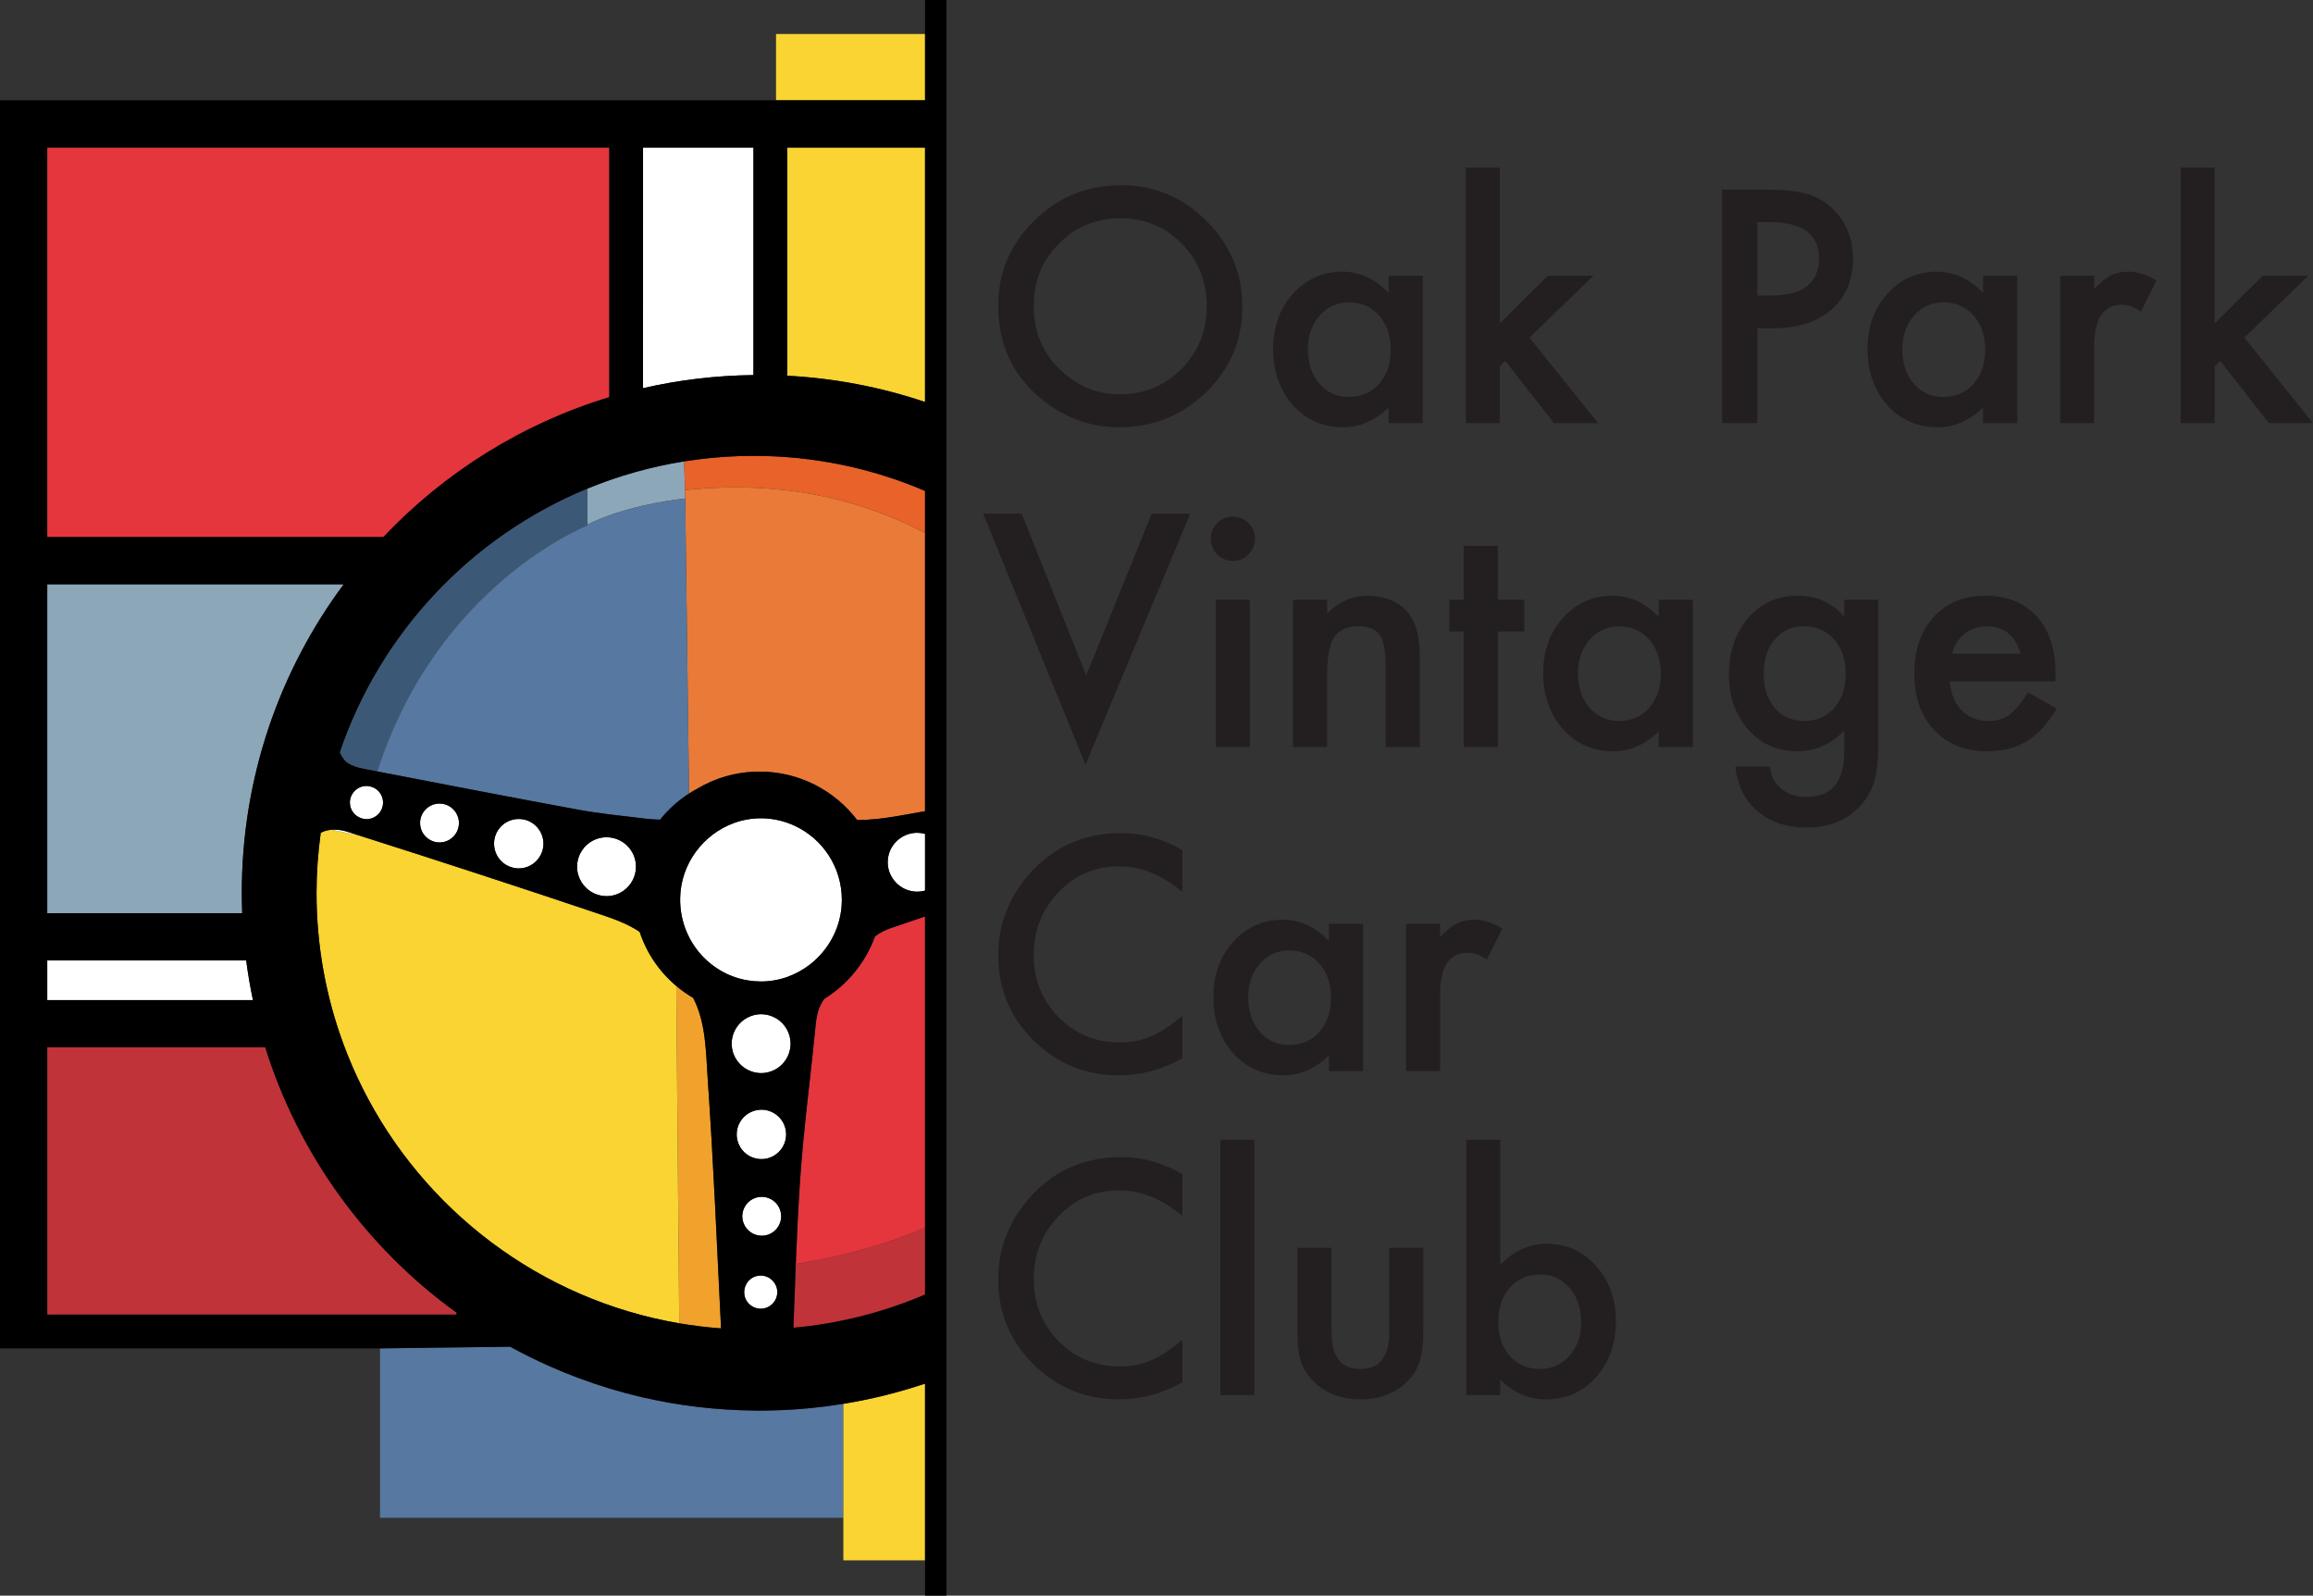 <?xml version="1.0" encoding="UTF-8"?><svg id="Layer_2" xmlns="http://www.w3.org/2000/svg" viewBox="0 0 205.667 141.876"><rect x="0" y="0" width="205.667" height="141.876" fill="#333333" stroke="none"/><defs><style>.cls-1{fill:#8ca7b8;}.cls-2{fill:#231f20;}.cls-3{fill:#fff;}.cls-4{fill:#3b5977;}.cls-5{fill:#5778a0;}.cls-6{fill:#f0a22d;}.cls-7{fill:#e5353d;}.cls-8{fill:#f9d432;}.cls-9{fill:#e86229;}.cls-10{fill:#ea7a38;}.cls-11{fill:#c03339;}</style></defs><g id="Logo_Artwork"><path class="cls-1" d="M30.558,51.956H4.202v29.242h17.336c-.023-.602-.039-1.206-.039-1.814,0-10.277,3.368-19.767,9.059-27.428Z"/><path class="cls-7" d="M54.176,35.314V13.119H4.202v34.636h29.883c5.433-5.744,12.329-10.089,20.092-12.44Z"/><path class="cls-11" d="M23.585,93.126H4.202v23.766h36.394v-.173c-7.965-5.758-14.015-14.001-17.011-23.593Z"/><path class="cls-7" d="M79.202,82.525c-.531.18-.991.423-1.395.731-.842,2.324-2.445,4.276-4.513,5.561-.514.689-.684,1.476-.773,2.382-.449,4.594-1.071,9.175-1.381,13.778-.166,2.457-.281,4.922-.38,7.414,4.438-.709,8.24-1.82,11.493-3.222v-27.678c-1.017.345-2.034.689-3.051,1.034Z"/><path class="cls-6" d="M62.938,96.078c-.173-2.504-.152-5.146-1.307-7.35-.53-.31-1.03-.665-1.497-1.059l.264,29.994c1.22.209,2.46.361,3.716.453-.363-7.348-.669-14.7-1.176-22.038Z"/><path class="cls-1" d="M60.918,43.574s-.003,0-.005,0l-.031-.932-.054-1.619c-2.999.479-5.882,1.303-8.609,2.427v3.194c3.118-1.527,6.891-2.114,8.709-2.319l-.01-.75Z"/><path class="cls-4" d="M52.118,43.49c-10.268,4.264-18.311,12.805-21.909,23.402.152.373.367.671.63.914.43.273.947.449,1.529.562.107.021.215.041.322.062.283.055.566.109.849.164,5.367-16.688,18.678-21.863,18.678-21.863v-3.28c-.033.014-.067.026-.1.04Z"/><path class="cls-10" d="M62.01,43.476c-.237.019-.476.041-.715.064-.126.012-.25.02-.378.034l.01.75.34,26.235c.205-.132.416-.255.631-.373.006-.003.012-.007.018-.01,1.642-.993,3.564-1.569,5.624-1.569,3.541,0,6.68,1.692,8.677,4.303,1.199.007,2.397-.145,3.584-.349.818-.141,1.635-.286,2.451-.433v-24.74c-5.398-2.837-12.082-4.566-20.242-3.911Z"/><path class="cls-9" d="M66.995,40.534c-1.69,0-3.352.112-4.985.321-.396.051-.791.105-1.183.168l.054,1.619.031.932s.003,0,.005,0c.127-.013.251-.022.378-.034.239-.023.478-.045.715-.064,8.16-.655,14.844,1.074,20.242,3.911v-3.737c-4.684-2.004-9.839-3.117-15.257-3.117Z"/><path class="cls-11" d="M82.252,109.169c-3.253,1.403-7.054,2.513-11.493,3.222-.074,1.869-.14,3.757-.209,5.667,4.12-.374,8.055-1.39,11.702-2.948v-5.941Z"/><path class="cls-5" d="M57.294,72.781c.472.058.936.089,1.396.102.727-.907,1.597-1.694,2.578-2.324l-.34-26.235c-1.818.205-5.591.792-8.709,2.319v.087s-13.311,5.175-18.678,21.863c5.931,1.144,11.86,2.293,17.8,3.388,1.967.363,3.966.556,5.953.8Z"/><path class="cls-5" d="M72.062,125.205c-.748.073-1.501.129-2.258.165-.139.007-.279.01-.419.016-.612.024-1.226.04-1.844.04-.182,0-.363-.005-.545-.007-3.372-.039-6.657-.437-9.818-1.164-.568-.131-1.131-.275-1.691-.426-.338-.092-.675-.187-1.011-.286-.1-.03-.2-.059-.3-.089-1.834-.556-3.621-1.222-5.35-1.992-1.085-.483-2.148-1.005-3.186-1.568-.089-.048-.177-.099-.266-.148l-3.219.041h-.058s-8.307.107-8.307.107v15.062h41.2v-10.132c-.966.157-1.942.286-2.928.382Z"/><rect class="cls-8" x="69.004" y="3.022" width="13.249" height="5.895"/><path class="cls-8" d="M69.996,33.407c4.265.224,8.376,1.028,12.256,2.336V13.119h-12.256v20.289Z"/><path class="cls-8" d="M56.878,82.862c-.998-.679-2.182-1.119-3.365-1.517-7.168-2.413-14.359-4.759-21.566-7.051l-2.472-.516c-.35.03-.671.12-.957.27-.24,1.745-.374,3.525-.374,5.336,0,4.747.853,9.294,2.411,13.497.487,1.314,1.044,2.594,1.665,3.837,5.43,10.866,15.804,18.829,28.176,20.946l-.264-29.994c-1.491-1.257-2.632-2.912-3.256-4.807Z"/><path class="cls-8" d="M74.989,125.205v13.536h7.263v-15.716c-2.342.789-4.769,1.393-7.263,1.798v.382Z"/><path class="cls-3" d="M29.476,73.778l2.472.516c-.351-.112-.701-.225-1.052-.336-.515-.163-.989-.218-1.42-.18Z"/><path class="cls-3" d="M66.995,13.119h-9.818l-.002,21.395c3.161-.727,6.447-1.126,9.819-1.165V13.119Z"/><path class="cls-3" d="M70.662,73.425c-.884-.411-1.864-.649-2.9-.667-.62-.011-1.226.062-1.806.208-.235.059-.466.13-.692.213-2.73.993-4.744,3.633-4.786,6.694-.002.129,0,.256.004.383.065,1.777.752,3.388,1.847,4.617.561.629,1.229,1.157,1.977,1.556.17.091.344.177.522.254.529.229,1.093.396,1.68.491.373.061.755.093,1.145.094,1.636.003,3.156-.567,4.376-1.517,1.577-1.229,2.648-3.096,2.805-5.194.012-.165.021-.33.022-.498.016-2.938-1.703-5.477-4.194-6.634Z"/><path class="cls-3" d="M39.08,71.45c-.955,0-1.729.774-1.729,1.729,0,.668.379,1.246.933,1.534.238.124.508.195.795.195.955,0,1.729-.774,1.729-1.729,0-.331-.095-.639-.256-.901-.304-.496-.849-.827-1.473-.827Z"/><path class="cls-3" d="M46.124,72.82c-1.213,0-2.196.983-2.196,2.196,0,.385.1.747.274,1.062.29.523.788.914,1.381,1.065l.182.038c.117.019.236.032.359.032.744,0,1.401-.371,1.798-.938.25-.357.398-.79.398-1.259,0-1.213-.983-2.196-2.196-2.196Z"/><path class="cls-3" d="M53.93,74.446c-.581,0-1.116.192-1.55.512-.646.477-1.068,1.241-1.068,2.106,0,.497.141.961.382,1.357.431.708,1.186,1.194,2.06,1.252.058.004.116.009.175.009.561,0,1.08-.178,1.507-.479.671-.474,1.111-1.254,1.111-2.138,0-1.446-1.172-2.618-2.618-2.618Z"/><path class="cls-3" d="M33.121,69.989c-.166-.065-.346-.104-.535-.104-.418,0-.793.175-1.061.454-.255.265-.414.624-.414,1.021,0,.647.42,1.191,1,1.39.15.051.308.085.475.085.814,0,1.475-.66,1.475-1.475,0-.406-.165-.774-.431-1.041-.143-.144-.317-.255-.509-.33Z"/><path class="cls-3" d="M81.605,74.048c-.307-.006-.602.044-.878.136-1.022.34-1.768,1.291-1.791,2.429-.02,1.013.539,1.902,1.373,2.353.248.134.52.229.809.277.125.021.252.036.383.039.261.005.513-.029.752-.095v-5.041c-.207-.057-.423-.093-.648-.097Z"/><path class="cls-3" d="M69.212,107.256c-.128-.213-.299-.392-.498-.53-.402-.277-.917-.385-1.425-.25-.059.016-.116.034-.172.056-.817.31-1.284,1.195-1.055,2.059.011.042.026.083.04.124.185.532.609.923,1.118,1.082.301.094.63.108.956.022.295-.078.552-.229.757-.428.435-.421.637-1.059.47-1.686-.043-.162-.109-.311-.191-.448Z"/><path class="cls-3" d="M68.806,98.968c-.486-.283-1.08-.38-1.667-.224-.091.024-.179.056-.264.09-1.01.41-1.582,1.515-1.295,2.596.055.206.138.397.243.571.272.451.694.783,1.181.947.394.133.83.156,1.262.041,1.172-.311,1.871-1.514,1.56-2.686-.155-.586-.534-1.053-1.019-1.336Z"/><path class="cls-3" d="M68.508,90.316c-.469-.157-.987-.185-1.501-.048-.139.037-.27.087-.397.144-1.152.514-1.795,1.799-1.461,3.058.126.474.376.88.703,1.199.261.254.571.451.911.579.491.184,1.042.225,1.588.08,1.397-.371,2.229-1.804,1.859-3.201-.234-.884-.894-1.54-1.701-1.81Z"/><path class="cls-3" d="M68.493,113.696c-.038-.027-.073-.058-.114-.081-.306-.177-.676-.24-1.045-.161-.024.005-.048.005-.072.012-.735.195-1.184.911-1.073,1.646.008.053.011.105.025.158.156.587.645.997,1.21,1.08.192.029.393.02.593-.033.003,0,.005-.002.007-.003.783-.212,1.248-1.016,1.04-1.801-.092-.346-.303-.624-.573-.817Z"/><path class="cls-3" d="M4.202,85.4v3.525h18.289c-.244-1.16-.446-2.335-.601-3.525H4.202Z"/><path d="M83.207,0h-.954v8.917H0v110.976h33.79l8.307-.106h.058s3.219-.042,3.219-.042c.089.049.177.099.266.148,1.038.563,2.102,1.085,3.186,1.568,1.73.77,3.516,1.437,5.35,1.992.1.03.2.06.3.089.335.099.672.194,1.011.286.56.151,1.123.296,1.691.426,3.16.727,6.446,1.125,9.818,1.164.182.002.363.007.545.007.618,0,1.232-.016,1.844-.04.14-.005.28-.009.419-.016.758-.037,1.511-.092,2.258-.165.986-.096,1.961-.225,2.928-.382,2.494-.406,4.921-1.009,7.263-1.798v18.851h1.908V0h-.954ZM69.996,13.119h12.256v22.625c-3.88-1.307-7.991-2.112-12.256-2.336V13.119ZM82.252,47.074v25.054c-.817.147-1.634.292-2.451.433-1.186.204-2.385.356-3.584.349-1.997-2.611-5.136-4.303-8.677-4.303-2.06,0-3.982.576-5.624,1.569-.006.003-.012.006-.018.01-.215.118-.425.241-.631.373-.981.63-1.851,1.417-2.578,2.324-.46-.013-.924-.044-1.396-.102-1.988-.244-3.986-.437-5.953-.8-5.94-1.095-11.869-2.244-17.8-3.388-.283-.055-.566-.109-.849-.164-.107-.021-.215-.041-.322-.062-.582-.112-1.1-.288-1.529-.562-.263-.243-.478-.542-.63-.914,3.598-10.597,11.641-19.138,21.909-23.402.033-.014.067-.026.1-.04,2.728-1.124,5.611-1.948,8.609-2.427.392-.063.787-.117,1.183-.168,1.632-.209,3.295-.321,4.985-.321,5.418,0,10.574,1.113,15.257,3.117v3.423ZM82.252,109.169v5.941c-3.647,1.559-7.582,2.574-11.702,2.948.069-1.91.135-3.798.209-5.667.099-2.492.214-4.958.38-7.414.31-4.603.933-9.184,1.381-13.778.089-.906.259-1.693.773-2.382,2.068-1.285,3.671-3.237,4.513-5.561.403-.308.864-.551,1.395-.731,1.017-.345,2.034-.689,3.051-1.034v27.678ZM40.809,73.178c0,.955-.774,1.729-1.729,1.729-.287,0-.557-.071-.795-.195-.554-.288-.933-.866-.933-1.534,0-.955.774-1.729,1.729-1.729.624,0,1.169.332,1.473.827.161.263.256.571.256.901ZM74.856,80.059c0,.167-.01.333-.022.498-.157,2.098-1.228,3.965-2.805,5.194-1.22.95-2.74,1.52-4.376,1.517-.39,0-.772-.033-1.145-.094-.587-.095-1.15-.262-1.68-.491-.178-.077-.352-.163-.522-.254-.747-.399-1.416-.927-1.977-1.556-1.096-1.229-1.782-2.84-1.847-4.617-.005-.127-.006-.255-.004-.383.042-3.062,2.056-5.701,4.786-6.694.226-.082.457-.154.692-.213.58-.145,1.185-.219,1.806-.208,1.036.018,2.016.256,2.9.667,2.491,1.157,4.21,3.696,4.194,6.634ZM68.266,102.99c-.432.115-.868.091-1.262-.041-.487-.164-.91-.497-1.181-.947-.105-.174-.189-.365-.243-.571-.287-1.081.286-2.186,1.295-2.596.085-.035.173-.066.264-.09.587-.156,1.181-.059,1.667.224.486.282.864.75,1.019,1.336.311,1.172-.387,2.375-1.56,2.686ZM68.35,95.328c-.546.145-1.097.104-1.588-.08-.34-.128-.65-.325-.911-.579-.327-.319-.577-.726-.703-1.199-.334-1.259.31-2.544,1.461-3.058.127-.057.258-.107.397-.144.514-.136,1.032-.109,1.501.048.807.27,1.466.927,1.701,1.81.371,1.397-.461,2.831-1.859,3.201ZM56.878,82.862c.623,1.895,1.765,3.551,3.256,4.807.467.393.967.749,1.497,1.059,1.155,2.204,1.134,4.846,1.307,7.35.507,7.338.813,14.69,1.176,22.038-1.256-.092-2.496-.244-3.716-.453-12.372-2.117-22.746-10.08-28.176-20.946-.621-1.243-1.178-2.523-1.665-3.837-1.559-4.204-2.411-8.751-2.411-13.497,0-1.811.134-3.59.374-5.336.286-.15.607-.24.957-.27.431-.037.905.017,1.42.18.351.111.701.224,1.052.336,7.208,2.292,14.399,4.638,21.566,7.051,1.183.398,2.367.838,3.365,1.517ZM68.026,116.314s-.005.002-.007.003c-.2.053-.401.062-.593.033-.565-.084-1.054-.493-1.21-1.08-.014-.053-.017-.105-.025-.158-.112-.734.338-1.451,1.073-1.646.024-.006.048-.006.072-.012.369-.079.739-.016,1.045.161.04.023.076.054.114.081.27.192.481.471.573.817.208.785-.257,1.589-1.04,1.801ZM69.403,107.704c.166.627-.035,1.265-.47,1.686-.205.199-.462.349-.757.428-.327.087-.656.072-.956-.022-.509-.159-.933-.549-1.118-1.082-.014-.041-.028-.082-.04-.124-.229-.864.238-1.748,1.055-2.059.056-.021.113-.04.172-.056.509-.135,1.024-.028,1.425.25.199.138.37.317.498.53.082.137.148.286.191.448ZM55.437,79.202c-.426.301-.945.479-1.507.479-.059,0-.117-.005-.175-.009-.874-.058-1.629-.544-2.06-1.252-.241-.396-.382-.859-.382-1.357,0-.865.421-1.629,1.068-2.106.434-.32.969-.512,1.55-.512,1.446,0,2.618,1.172,2.618,2.618,0,.884-.44,1.664-1.111,2.138ZM47.923,76.275c-.397.566-1.054.938-1.798.938-.122,0-.242-.013-.359-.032-.062-.01-.122-.023-.182-.038-.594-.151-1.092-.541-1.381-1.065-.174-.315-.274-.677-.274-1.062,0-1.213.983-2.196,2.196-2.196s2.196.983,2.196,2.196c0,.469-.148.902-.398,1.259ZM66.995,33.349c-3.372.039-6.658.438-9.819,1.165l.002-21.395h9.818v20.23ZM32.585,69.885c.189,0,.369.039.535.104.192.075.366.186.509.33.266.267.431.635.431,1.041,0,.814-.66,1.475-1.475,1.475-.167,0-.325-.034-.475-.085-.58-.198-1-.742-1-1.39,0-.397.159-.756.414-1.021.268-.279.644-.454,1.061-.454ZM4.202,13.119h49.975v22.196c-7.763,2.351-14.659,6.696-20.092,12.44H4.202V13.119ZM4.202,51.956h26.356c-5.691,7.661-9.059,17.151-9.059,27.428,0,.608.015,1.212.039,1.814H4.202v-29.242ZM4.202,85.4h17.688c.155,1.19.357,2.365.601,3.525H4.202v-3.525ZM4.202,93.126h19.383c2.996,9.592,9.046,17.835,17.011,23.593v.173H4.202v-23.766ZM81.501,79.283c-.131-.003-.258-.018-.383-.039-.289-.048-.561-.143-.809-.277-.834-.452-1.393-1.34-1.373-2.353.023-1.138.769-2.089,1.791-2.429.276-.092.571-.142.878-.136.225.004.441.04.648.097v5.041c-.239.066-.491.101-.752.095Z"/><path class="cls-2" d="M88.76,27.143c0-2.922,1.071-5.432,3.213-7.529,2.133-2.097,4.697-3.146,7.691-3.146,2.958,0,5.494,1.058,7.61,3.173,2.124,2.115,3.187,4.657,3.187,7.623,0,2.985-1.067,5.517-3.2,7.597-2.143,2.089-4.728,3.133-7.758,3.133-2.68,0-5.087-.928-7.22-2.783-2.348-2.053-3.523-4.742-3.523-8.067ZM91.92,27.183c0,2.295.771,4.182,2.313,5.66,1.533,1.479,3.303,2.218,5.311,2.218,2.178,0,4.016-.753,5.512-2.259,1.497-1.524,2.245-3.379,2.245-5.566,0-2.214-.74-4.069-2.219-5.566-1.47-1.506-3.29-2.259-5.459-2.259s-3.984.753-5.472,2.259c-1.488,1.488-2.232,3.326-2.232,5.512Z"/><path class="cls-2" d="M123.476,24.521h3.039v13.096h-3.039v-1.371c-1.246,1.165-2.586,1.748-4.02,1.748-1.811,0-3.308-.654-4.491-1.963-1.174-1.336-1.761-3.003-1.761-5.002,0-1.963.587-3.599,1.761-4.907,1.174-1.309,2.644-1.963,4.41-1.963,1.524,0,2.891.627,4.101,1.882v-1.519ZM116.296,31.028c0,1.255.336,2.277,1.008,3.066.69.798,1.56,1.197,2.608,1.197,1.12,0,2.026-.385,2.716-1.156.69-.798,1.035-1.81,1.035-3.039s-.345-2.241-1.035-3.039c-.69-.78-1.587-1.17-2.689-1.17-1.04,0-1.909.394-2.608,1.183-.69.798-1.035,1.784-1.035,2.958Z"/><path class="cls-2" d="M133.359,14.907v13.849l4.262-4.235h4.06l-5.687,5.499,6.104,7.597h-3.926l-4.329-5.526-.484.484v5.042h-3.025V14.907h3.025Z"/><path class="cls-2" d="M156.256,29.186v8.43h-3.133v-20.76h3.55c1.739,0,3.052.121,3.94.363.896.242,1.685.699,2.366,1.371,1.192,1.165,1.788,2.635,1.788,4.41,0,1.9-.636,3.406-1.909,4.518-1.273,1.111-2.99,1.667-5.149,1.667h-1.452ZM156.256,26.282h1.17c2.877,0,4.316-1.107,4.316-3.321,0-2.142-1.483-3.213-4.45-3.213h-1.035v6.535Z"/><path class="cls-2" d="M176.33,24.521h3.039v13.096h-3.039v-1.371c-1.246,1.165-2.586,1.748-4.02,1.748-1.811,0-3.308-.654-4.491-1.963-1.174-1.336-1.761-3.003-1.761-5.002,0-1.963.587-3.599,1.761-4.907,1.174-1.309,2.644-1.963,4.41-1.963,1.524,0,2.891.627,4.101,1.882v-1.519ZM169.15,31.028c0,1.255.336,2.277,1.009,3.066.69.798,1.56,1.197,2.608,1.197,1.12,0,2.025-.385,2.716-1.156.69-.798,1.035-1.81,1.035-3.039s-.345-2.241-1.035-3.039c-.69-.78-1.587-1.17-2.689-1.17-1.04,0-1.909.394-2.608,1.183-.69.798-1.035,1.784-1.035,2.958Z"/><path class="cls-2" d="M183.187,24.521h3.025v1.17c.556-.583,1.049-.981,1.479-1.197.439-.224.959-.336,1.56-.336.798,0,1.631.26,2.501.78l-1.385,2.77c-.574-.412-1.134-.619-1.681-.619-1.649,0-2.474,1.246-2.474,3.738v6.79h-3.025v-13.096Z"/><path class="cls-2" d="M196.928,14.907v13.849l4.262-4.235h4.06l-5.687,5.499,6.104,7.597h-3.926l-4.329-5.526-.484.484v5.042h-3.025V14.907h3.025Z"/><path class="cls-2" d="M90.845,45.668l5.741,14.387,5.822-14.387h3.429l-9.318,22.319-9.102-22.319h3.429Z"/><path class="cls-2" d="M107.651,47.886c0-.529.193-.986.578-1.371s.847-.578,1.385-.578c.547,0,1.013.193,1.398.578.385.376.578.838.578,1.385s-.193,1.013-.578,1.398c-.376.386-.838.578-1.385.578s-1.013-.193-1.398-.578c-.385-.385-.578-.856-.578-1.412ZM111.133,53.332v13.096h-3.025v-13.096h3.025Z"/><path class="cls-2" d="M114.965,53.332h3.039v1.21c1.058-1.049,2.25-1.573,3.577-1.573,1.524,0,2.711.48,3.563,1.439.735.816,1.102,2.147,1.102,3.993v8.027h-3.039v-7.314c0-1.291-.179-2.183-.538-2.676-.35-.502-.986-.753-1.909-.753-1.004,0-1.717.332-2.138.995-.412.654-.619,1.797-.619,3.429v6.319h-3.039v-13.096Z"/><path class="cls-2" d="M133.184,56.155v10.272h-3.025v-10.272h-1.291v-2.823h1.291v-4.8h3.025v4.8h2.353v2.823h-2.353Z"/><path class="cls-2" d="M147.49,53.332h3.039v13.096h-3.039v-1.371c-1.246,1.165-2.586,1.748-4.02,1.748-1.811,0-3.308-.654-4.491-1.963-1.174-1.336-1.761-3.003-1.761-5.002,0-1.963.587-3.599,1.761-4.907,1.174-1.309,2.644-1.963,4.41-1.963,1.524,0,2.891.627,4.101,1.882v-1.519ZM140.31,59.839c0,1.255.336,2.277,1.009,3.066.69.798,1.56,1.197,2.608,1.197,1.12,0,2.025-.385,2.716-1.156.69-.798,1.035-1.81,1.035-3.039s-.345-2.241-1.035-3.039c-.69-.78-1.587-1.17-2.689-1.17-1.04,0-1.909.394-2.608,1.183-.69.798-1.035,1.784-1.035,2.958Z"/><path class="cls-2" d="M167.012,66.118c0,.618-.02,1.163-.061,1.634s-.097.885-.168,1.244c-.215.986-.637,1.833-1.264,2.541-1.183,1.362-2.81,2.044-4.881,2.044-1.748,0-3.186-.471-4.316-1.412-1.165-.968-1.837-2.308-2.017-4.02h3.039c.116.645.309,1.143.578,1.492.627.815,1.541,1.223,2.743,1.223,2.214,0,3.321-1.358,3.321-4.074v-1.829c-1.201,1.228-2.586,1.842-4.155,1.842-1.784,0-3.245-.645-4.383-1.936-1.148-1.309-1.721-2.944-1.721-4.907,0-1.909.533-3.531,1.6-4.867,1.147-1.416,2.662-2.124,4.544-2.124,1.649,0,3.021.614,4.114,1.842v-1.479h3.025v12.787ZM164.108,59.906c0-1.273-.341-2.29-1.022-3.052-.69-.78-1.573-1.17-2.648-1.17-1.148,0-2.053.426-2.716,1.277-.6.762-.901,1.748-.901,2.958,0,1.192.3,2.169.901,2.931.654.833,1.56,1.25,2.716,1.25s2.07-.421,2.743-1.264c.619-.762.928-1.739.928-2.931Z"/><path class="cls-2" d="M182.756,60.592h-9.385c.081,1.076.43,1.932,1.049,2.568.618.628,1.412.941,2.38.941.753,0,1.376-.179,1.869-.538.484-.358,1.035-1.022,1.654-1.99l2.554,1.425c-.394.672-.811,1.248-1.25,1.728-.439.48-.91.874-1.412,1.183s-1.044.535-1.627.679c-.583.143-1.214.215-1.896.215-1.954,0-3.523-.627-4.706-1.882-1.183-1.264-1.775-2.94-1.775-5.028,0-2.071.573-3.747,1.721-5.029,1.156-1.264,2.689-1.896,4.598-1.896,1.927,0,3.451.614,4.571,1.842,1.111,1.219,1.667,2.909,1.667,5.069l-.013.713ZM179.65,58.118c-.421-1.614-1.439-2.42-3.052-2.42-.368,0-.713.056-1.036.168-.322.112-.616.273-.881.484-.264.211-.491.464-.679.76-.188.296-.332.632-.43,1.009h6.077Z"/><path class="cls-2" d="M105.137,75.595v3.711c-1.811-1.515-3.684-2.272-5.62-2.272-2.133,0-3.931.766-5.392,2.299-1.47,1.524-2.205,3.388-2.205,5.593,0,2.178.735,4.016,2.205,5.512,1.47,1.497,3.272,2.245,5.405,2.245,1.103,0,2.039-.179,2.81-.538.43-.179.876-.421,1.338-.726.462-.305.948-.672,1.459-1.102v3.778c-1.793,1.013-3.675,1.519-5.647,1.519-2.967,0-5.499-1.035-7.597-3.106-2.089-2.088-3.133-4.607-3.133-7.556,0-2.644.874-5.002,2.622-7.072,2.151-2.536,4.934-3.805,8.349-3.805,1.864,0,3.666.507,5.405,1.519Z"/><path class="cls-2" d="M118.165,82.143h3.039v13.096h-3.039v-1.371c-1.246,1.165-2.586,1.748-4.02,1.748-1.811,0-3.308-.654-4.491-1.963-1.174-1.336-1.761-3.003-1.761-5.002,0-1.963.587-3.599,1.761-4.907,1.174-1.309,2.644-1.963,4.41-1.963,1.524,0,2.891.627,4.101,1.882v-1.519ZM110.986,88.65c0,1.255.336,2.277,1.008,3.066.69.798,1.56,1.197,2.608,1.197,1.12,0,2.026-.385,2.716-1.156.69-.798,1.035-1.81,1.035-3.039s-.345-2.241-1.035-3.039c-.69-.78-1.587-1.17-2.689-1.17-1.04,0-1.909.394-2.608,1.183-.69.798-1.035,1.784-1.035,2.958Z"/><path class="cls-2" d="M125.022,82.143h3.025v1.17c.556-.583,1.049-.981,1.479-1.197.439-.224.959-.336,1.56-.336.798,0,1.631.26,2.501.78l-1.385,2.77c-.574-.412-1.134-.619-1.681-.619-1.649,0-2.474,1.246-2.474,3.738v6.79h-3.025v-13.096Z"/><path class="cls-2" d="M105.137,104.406v3.711c-1.811-1.515-3.684-2.272-5.62-2.272-2.133,0-3.931.766-5.392,2.299-1.47,1.524-2.205,3.388-2.205,5.593,0,2.178.735,4.016,2.205,5.512,1.47,1.497,3.272,2.245,5.405,2.245,1.103,0,2.039-.179,2.81-.538.43-.179.876-.421,1.338-.726.462-.305.948-.672,1.459-1.102v3.778c-1.793,1.013-3.675,1.519-5.647,1.519-2.967,0-5.499-1.035-7.597-3.106-2.089-2.088-3.133-4.607-3.133-7.556,0-2.644.874-5.002,2.622-7.072,2.151-2.536,4.934-3.805,8.349-3.805,1.864,0,3.666.507,5.405,1.519Z"/><path class="cls-2" d="M111.537,101.34v22.709h-3.025v-22.709h3.025Z"/><path class="cls-2" d="M118.394,110.954v7.516c0,2.169.856,3.254,2.568,3.254s2.568-1.084,2.568-3.254v-7.516h3.025v7.583c0,1.049-.13,1.954-.39,2.716-.251.681-.686,1.295-1.304,1.842-1.022.887-2.322,1.331-3.899,1.331-1.569,0-2.864-.444-3.886-1.331-.628-.547-1.071-1.161-1.331-1.842-.251-.609-.376-1.515-.376-2.716v-7.583h3.025Z"/><path class="cls-2" d="M133.399,101.34v11.133c1.21-1.255,2.581-1.882,4.114-1.882,1.766,0,3.236.659,4.41,1.976,1.174,1.309,1.761,2.94,1.761,4.894,0,2.017-.591,3.684-1.775,5.002-1.174,1.309-2.657,1.963-4.45,1.963-1.515,0-2.869-.583-4.06-1.748v1.371h-3.025v-22.709h3.025ZM140.592,117.596c0-1.255-.34-2.277-1.022-3.065-.69-.807-1.555-1.21-2.595-1.21-1.111,0-2.017.39-2.716,1.17-.69.771-1.035,1.775-1.035,3.012,0,1.273.341,2.29,1.022,3.052.681.78,1.578,1.17,2.689,1.17,1.049,0,1.918-.39,2.608-1.17.699-.789,1.049-1.775,1.049-2.958Z"/></g></svg>